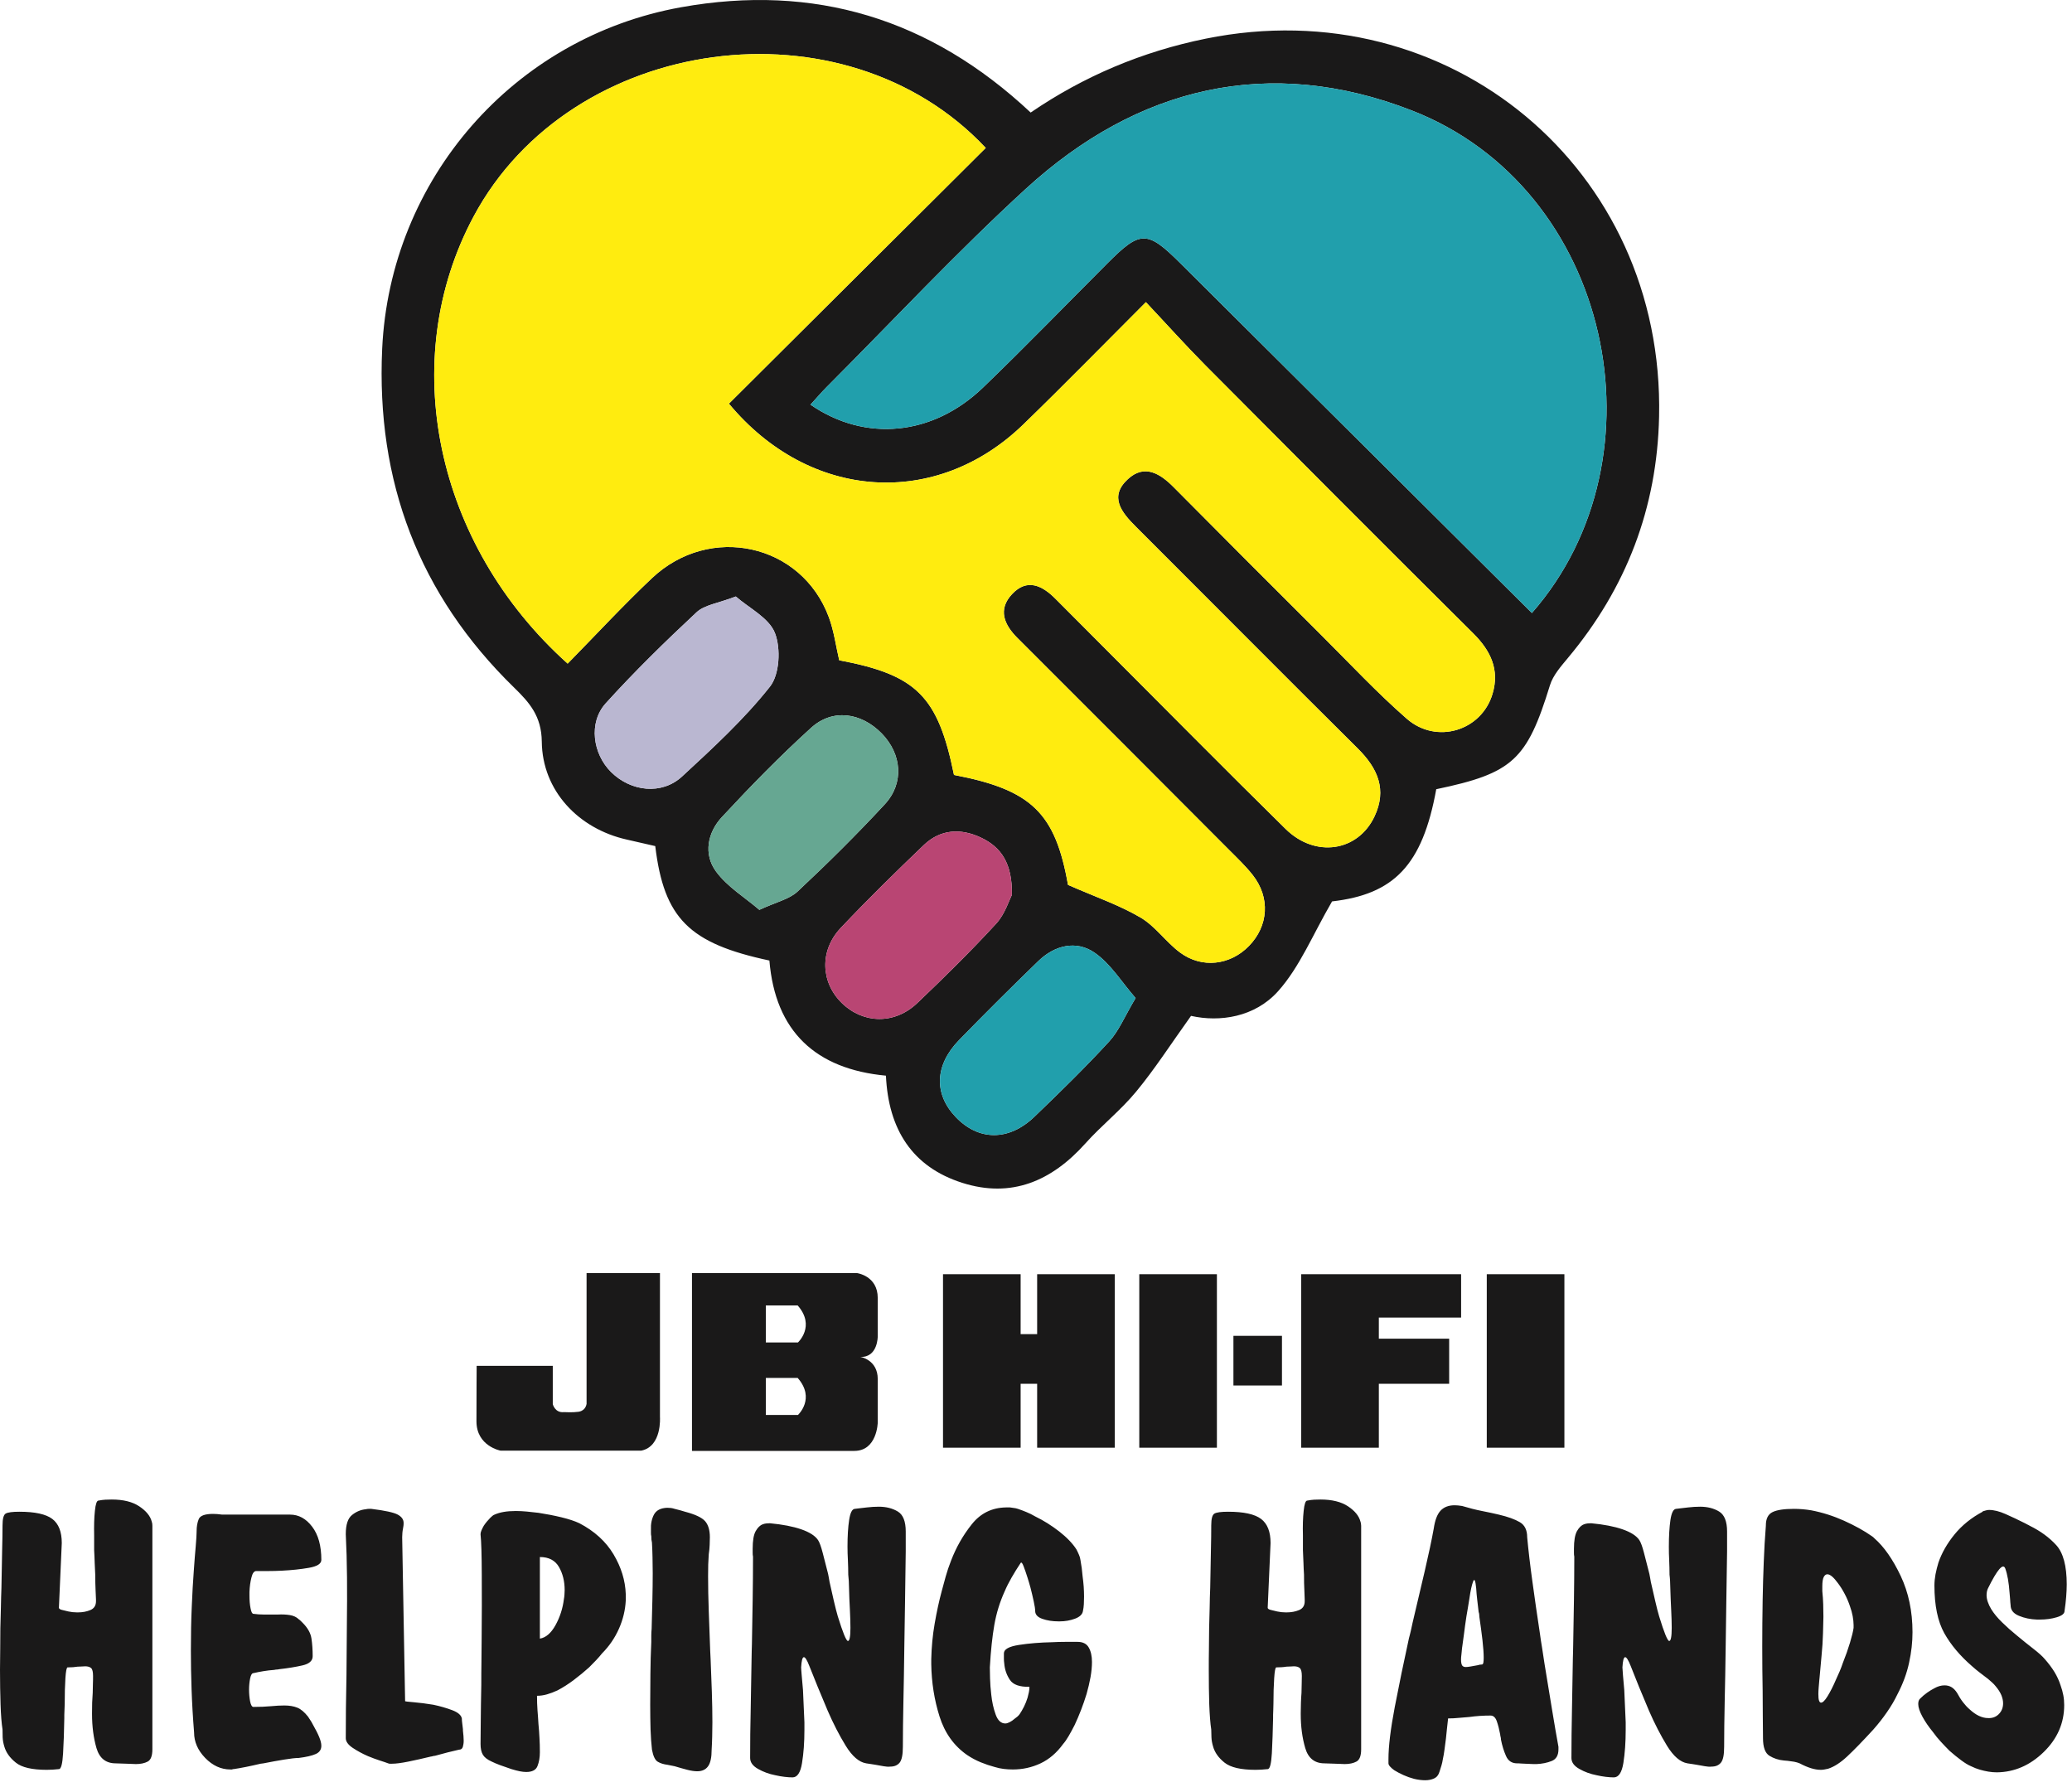<svg xmlns="http://www.w3.org/2000/svg" width="240" height="207" viewBox="0 0 240 207">
  <g fill="none" fill-rule="evenodd">
    <path fill="#1A1919" d="M.293 176.676C.293 175.9.419 175.441.664 175.303.917 175.164 1.439 175.094 2.246 175.094 4.049 175.094 5.322 175.372 6.057 175.927 6.793 176.483 7.156 177.413 7.156 178.717L6.824 186.211C6.824 186.266 6.856 186.314 6.911 186.356 6.967 186.398 7.046 186.433 7.156 186.46 7.354 186.516 7.615 186.578 7.931 186.647 8.248 186.717 8.572 186.752 8.912 186.752 8.936 186.752 8.959 186.752 8.967 186.752 8.983 186.752 9.007 186.752 9.031 186.752 9.56 186.752 10.043 186.662 10.47 186.48 10.897 186.301 11.118 185.96 11.118 185.461 11.118 185.433 11.118 185.413 11.118 185.399 11.118 185.385 11.118 185.364 11.118 185.336 11.118 185.308 11.118 185.281 11.118 185.253 11.118 185.059 11.102 184.705 11.071 184.191 11.047 183.678 11.031 183.075 11.031 182.38 11.007 181.963 10.984 181.513 10.968 181.027 10.952 180.542 10.936 180.049 10.905 179.549 10.905 179.272 10.905 178.987 10.905 178.696 10.905 178.404 10.905 178.12 10.905 177.842 10.881 176.732 10.905 175.781 10.992 174.99 11.071 174.199 11.213 173.804 11.403 173.804 11.688 173.748 11.948 173.714 12.194 173.699 12.447 173.686 12.7 173.679 12.945 173.679 14.281 173.679 15.341 173.943 16.132 174.469 16.922 174.998 17.405 175.58 17.571 176.219 17.595 176.302 17.618 176.385 17.634 176.468 17.642 176.551 17.65 176.635 17.65 176.718L17.65 202.614C17.65 203.363 17.468 203.836 17.112 204.03 16.748 204.224 16.29 204.321 15.736 204.321 15.57 204.321 15.396 204.314 15.214 204.3 15.032 204.286 14.851 204.279 14.653 204.279 14.431 204.279 14.226 204.272 14.028 204.258 13.838 204.244 13.625 204.237 13.403 204.237 12.265 204.237 11.521 203.648 11.174 202.468 10.834 201.289 10.66 199.977 10.66 198.534 10.66 198.506 10.66 198.486 10.66 198.471 10.66 198.458 10.66 198.437 10.66 198.408 10.66 197.992 10.667 197.591 10.675 197.202 10.691 196.813 10.715 196.438 10.739 196.077 10.739 195.689 10.747 195.335 10.762 195.016 10.778 194.697 10.778 194.398 10.778 194.121 10.778 193.649 10.707 193.344 10.557 193.204 10.399 193.067 10.169 192.997 9.869 192.997 9.758 192.997 9.624 193.003 9.473 193.018 9.315 193.032 9.157 193.038 8.991 193.038 8.825 193.067 8.643 193.087 8.453 193.101 8.256 193.115 8.05 193.122 7.829 193.122 7.718 193.122 7.631 193.538 7.576 194.371 7.52 195.203 7.496 196.189 7.496 197.326 7.496 197.549 7.489 197.764 7.473 197.972 7.457 198.18 7.449 198.396 7.449 198.617 7.449 198.701 7.449 198.77 7.449 198.826 7.449 198.881 7.449 198.936 7.449 198.992 7.425 200.49 7.378 201.851 7.307 203.072 7.236 204.293 7.077 204.904 6.824 204.904 6.579 204.931 6.334 204.952 6.097 204.966 5.86 204.98 5.63 204.987 5.409 204.987 3.717 204.987 2.523 204.709 1.835 204.154 1.139 203.6.696 202.975.498 202.281.387 201.921.324 201.567.308 201.219.3 200.873.293 200.574.293 200.323.182 199.602.103 198.632.063 197.41.024 196.189 0 194.856 0 193.413 0 192.636.008 191.846.024 191.04.032 190.235.04 189.416.04 188.584.071 187.779.087 186.98.103 186.189.119 185.399.134 184.628.166 183.879.19 182.353.221 180.958.245 179.695.277 178.432.293 177.44.293 176.718L.293 176.676M22.774 177.342C22.774 176.816 22.853 176.351 23.019 175.947 23.185 175.546 23.747 175.344 24.688 175.344 24.822 175.344 24.988 175.351 25.17 175.365 25.344 175.379 25.534 175.4 25.732 175.427 26.285 175.427 27.02 175.427 27.938 175.427 28.847 175.427 29.796 175.427 30.769 175.427 31.267 175.427 31.749 175.427 32.224 175.427 32.698 175.427 33.149 175.427 33.6 175.427 34.596 175.427 35.45 175.893 36.154 176.823 36.866 177.752 37.221 179.035 37.221 180.674 37.221 181.117 36.739 181.423 35.782 181.589 34.825 181.756 33.782 181.866 32.643 181.922 32.113 181.95 31.591 181.963 31.077 181.963 30.563 181.963 30.097 181.963 29.685 181.963 29.432 181.963 29.243 182.213 29.124 182.713 28.997 183.213 28.918 183.769 28.895 184.378 28.895 184.462 28.895 184.538 28.895 184.607 28.895 184.677 28.895 184.739 28.895 184.795 28.895 185.35 28.934 185.843 29.021 186.273 29.1 186.704 29.211 186.918 29.353 186.918 29.543 186.946 29.749 186.967 29.954 186.98 30.16 186.995 30.365 187.001 30.555 187.001 30.642 187.001 30.729 187.001 30.832 187.001 30.927 187.001 31.014 187.001 31.101 187.001 31.291 187.001 31.48 187.001 31.662 187.001 31.844 187.001 32.018 187.001 32.184 187.001 32.682 186.974 33.149 186.995 33.576 187.064 34.003 187.134 34.343 187.293 34.596 187.542 34.683 187.598 34.754 187.662 34.825 187.73 34.897 187.799 34.968 187.875 35.055 187.959 35.64 188.542 35.98 189.145 36.075 189.771 36.17 190.395 36.217 191.082 36.217 191.831 36.217 192.358 35.822 192.712 35.031 192.893 34.24 193.073 33.347 193.219 32.35 193.33 32.24 193.358 32.137 193.371 32.058 193.371 31.971 193.371 31.876 193.386 31.765 193.413 31.346 193.441 30.935 193.49 30.516 193.559 30.097 193.628 29.709 193.704 29.353 193.788 29.187 193.788 29.061 193.989 28.974 194.391 28.895 194.794 28.847 195.231 28.847 195.702 28.847 196.202 28.895 196.66 28.974 197.077 29.061 197.493 29.187 197.701 29.353 197.701 29.741 197.701 30.097 197.695 30.437 197.68 30.769 197.667 31.085 197.646 31.393 197.617 31.67 197.591 31.939 197.57 32.2 197.555 32.469 197.542 32.706 197.534 32.928 197.534 33.513 197.534 34.011 197.617 34.43 197.784 34.849 197.95 35.26 198.298 35.679 198.826 35.758 198.964 35.853 199.103 35.948 199.242 36.043 199.381 36.138 199.533 36.217 199.7 36.549 200.282 36.802 200.776 36.968 201.178 37.134 201.58 37.221 201.921 37.221 202.198 37.221 202.642 37.008 202.961 36.573 203.155 36.146 203.349 35.482 203.502 34.596 203.613 34.232 203.613 33.671 203.676 32.912 203.801 32.145 203.925 31.346 204.071 30.516 204.237 30.46 204.237 30.405 204.244 30.35 204.258 30.294 204.272 30.239 204.279 30.184 204.279 29.598 204.418 29.029 204.542 28.476 204.654 27.922 204.764 27.448 204.847 27.06 204.904 27.036 204.904 27.005 204.904 26.981 204.904 26.949 204.904 26.926 204.918 26.894 204.946 26.839 204.946 26.799 204.946 26.767 204.946 26.744 204.946 26.712 204.946 26.688 204.946 25.605 204.946 24.632 204.5 23.77 203.613 22.909 202.725 22.481 201.74 22.481 200.657 22.339 198.908 22.244 197.243 22.189 195.661 22.134 194.08 22.11 192.595 22.11 191.207 22.11 189.319 22.141 187.605 22.213 186.064 22.276 184.524 22.355 183.171 22.442 182.005 22.521 180.84 22.6 179.868 22.671 179.091 22.735 178.314 22.774 177.746 22.774 177.383L22.774 177.342M40.052 177.676C40.052 176.593 40.29 175.858 40.78 175.469 41.262 175.08 41.8 174.858 42.385 174.803 42.496 174.775 42.599 174.761 42.693 174.761 42.788 174.761 42.899 174.761 43.01 174.761 44.591 174.956 45.611 175.177 46.07 175.427 46.529 175.677 46.75 175.997 46.75 176.385 46.75 176.496 46.75 176.608 46.734 176.718 46.718 176.829 46.695 176.955 46.671 177.092 46.639 177.232 46.624 177.383 46.608 177.55 46.592 177.717 46.584 177.883 46.584 178.05L46.924 197.035C46.924 197.063 47.256 197.104 47.944 197.16 48.616 197.217 49.375 197.313 50.206 197.451 50.989 197.617 51.708 197.826 52.372 198.075 53.037 198.326 53.416 198.645 53.495 199.033 53.495 199.2 53.511 199.394 53.543 199.617 53.567 199.839 53.598 200.06 53.622 200.282 53.622 200.311 53.622 200.339 53.622 200.365 53.622 200.394 53.622 200.422 53.622 200.448 53.654 200.671 53.669 200.879 53.685 201.073 53.701 201.268 53.709 201.448 53.709 201.615 53.709 201.892 53.669 202.135 53.606 202.343 53.535 202.552 53.385 202.655 53.163 202.655 52.776 202.739 52.341 202.843 51.851 202.968 51.368 203.093 50.878 203.225 50.38 203.363 50.293 203.363 50.206 203.378 50.127 203.405 50.04 203.433 49.976 203.446 49.921 203.446 49.004 203.669 48.134 203.863 47.319 204.03 46.497 204.196 45.864 204.279 45.422 204.279 45.311 204.279 45.216 204.279 45.153 204.279 45.082 204.279 45.018 204.265 44.963 204.237 44.742 204.154 44.417 204.042 43.982 203.905 43.555 203.766 43.105 203.6 42.63 203.405 41.99 203.128 41.405 202.809 40.859 202.447 40.321 202.087 40.052 201.712 40.052 201.323 40.052 200.269 40.06 199.124 40.068 197.889 40.084 196.654 40.108 195.37 40.131 194.038 40.131 193.067 40.139 192.088 40.155 191.102 40.171 190.117 40.179 189.125 40.179 188.125 40.203 186.294 40.21 184.49 40.195 182.713 40.179 180.938 40.131 179.272 40.052 177.717L40.052 177.676M64.345 188.23C64.859 187.3 65.183 186.294 65.317 185.211 65.349 185.044 65.373 184.871 65.381 184.691 65.396 184.511 65.404 184.337 65.404 184.171 65.404 183.144 65.183 182.249 64.74 181.485 64.297 180.722 63.562 180.34 62.534 180.34L62.534 189.79C63.222 189.68 63.831 189.159 64.345 188.23zM55.662 177.676C55.662 177.565 55.694 177.425 55.765 177.259 55.836 177.092 55.923 176.913 56.034 176.718 56.144 176.551 56.263 176.393 56.39 176.239 56.516 176.087 56.651 175.941 56.785 175.802 56.872 175.719 56.951 175.642 57.038 175.573 57.117 175.504 57.204 175.455 57.283 175.427 57.592 175.289 57.947 175.184 58.351 175.115 58.746 175.046 59.213 175.01 59.742 175.01 60.162 175.01 60.589 175.032 61.031 175.074 61.474 175.115 61.917 175.164 62.368 175.219 63.277 175.358 64.171 175.531 65.033 175.739 65.887 175.947 66.583 176.177 67.112 176.427 68.86 177.342 70.181 178.543 71.066 180.028 71.952 181.513 72.426 183.047 72.482 184.628 72.482 184.685 72.482 184.732 72.482 184.774 72.482 184.816 72.482 184.864 72.482 184.92 72.482 185.002 72.482 185.08 72.482 185.149 72.482 185.218 72.482 185.294 72.482 185.378 72.426 186.488 72.165 187.578 71.691 188.646 71.216 189.715 70.568 190.665 69.738 191.498 69.54 191.748 69.311 192.012 69.05 192.289 68.781 192.567 68.512 192.844 68.235 193.122 67.682 193.621 67.089 194.107 66.464 194.579 65.839 195.051 65.207 195.453 64.574 195.786 64.155 195.981 63.752 196.133 63.364 196.244 62.977 196.355 62.589 196.411 62.202 196.411 62.202 196.993 62.218 197.549 62.257 198.075 62.305 198.603 62.336 199.131 62.368 199.658 62.423 200.214 62.463 200.754 62.486 201.281 62.518 201.809 62.534 202.364 62.534 202.947 62.534 203.558 62.439 204.092 62.257 204.55 62.083 205.008 61.64 205.237 60.952 205.237 60.731 205.237 60.478 205.209 60.201 205.154 59.924 205.097 59.6 205.014 59.244 204.904 58.746 204.737 58.303 204.584 57.932 204.446 57.56 204.307 57.228 204.168 56.951 204.03 56.453 203.808 56.113 203.544 55.931 203.238 55.749 202.933 55.662 202.517 55.662 201.99 55.662 201.49 55.67 200.622 55.686 199.387 55.694 198.153 55.717 196.729 55.749 195.119 55.749 194.287 55.749 193.42 55.765 192.518 55.781 191.616 55.789 190.707 55.789 189.79 55.812 187.183 55.82 184.719 55.804 182.401 55.796 180.084 55.749 178.523 55.662 177.717L55.662 177.676 55.662 177.676zM75.518 178.675C75.494 178.565 75.471 178.445 75.455 178.32 75.447 178.196 75.439 178.065 75.439 177.925 75.408 177.814 75.4 177.689 75.4 177.55 75.4 177.413 75.4 177.287 75.4 177.176 75.368 176.51 75.487 175.927 75.748 175.427 76.016 174.928 76.522 174.664 77.274 174.636 77.408 174.636 77.55 174.643 77.685 174.657 77.827 174.672 77.977 174.706 78.144 174.761 78.365 174.817 78.578 174.873 78.792 174.928 78.998 174.983 79.187 175.04 79.353 175.094 80.516 175.4 81.291 175.761 81.662 176.177 82.034 176.593 82.224 177.218 82.224 178.05 82.224 178.328 82.216 178.626 82.2 178.945 82.192 179.265 82.153 179.619 82.097 180.007 82.074 180.368 82.05 180.764 82.034 181.193 82.026 181.624 82.018 182.075 82.018 182.547 82.018 183.796 82.042 185.163 82.097 186.647 82.153 188.132 82.208 189.652 82.263 191.207 82.263 191.373 82.271 191.54 82.287 191.706 82.303 191.873 82.311 192.039 82.311 192.205 82.366 193.483 82.414 194.739 82.453 195.973 82.493 197.209 82.516 198.381 82.516 199.492 82.516 200.048 82.509 200.595 82.493 201.136 82.477 201.677 82.461 202.184 82.43 202.655 82.43 203.544 82.295 204.182 82.018 204.571 81.742 204.96 81.322 205.154 80.769 205.154 80.437 205.154 80.049 205.097 79.622 204.987 79.195 204.876 78.697 204.737 78.144 204.571 78.001 204.542 77.867 204.515 77.732 204.488 77.59 204.46 77.448 204.432 77.313 204.404 76.87 204.349 76.491 204.231 76.19 204.05 75.882 203.87 75.661 203.405 75.518 202.655 75.439 201.963 75.384 201.178 75.352 200.304 75.328 199.428 75.313 198.479 75.313 197.451 75.313 196.341 75.321 195.161 75.336 193.913 75.344 192.663 75.384 191.415 75.439 190.166 75.439 189.915 75.439 189.666 75.439 189.416 75.439 189.167 75.455 188.916 75.479 188.667 75.51 187.529 75.534 186.412 75.566 185.316 75.589 184.219 75.605 183.185 75.605 182.213 75.605 181.575 75.597 180.958 75.581 180.361 75.566 179.764 75.55 179.216 75.518 178.717L75.518 178.675M87.222 180.298C87.19 180.16 87.182 180.007 87.182 179.84 87.182 179.674 87.182 179.522 87.182 179.382 87.182 178.439 87.293 177.759 87.53 177.342 87.767 176.926 88.036 176.662 88.344 176.551 88.479 176.496 88.629 176.461 88.779 176.447 88.938 176.434 89.064 176.427 89.175 176.427 90.646 176.566 91.863 176.801 92.82 177.134 93.777 177.467 94.425 177.883 94.758 178.383 94.924 178.634 95.106 179.126 95.295 179.861 95.493 180.597 95.699 181.408 95.92 182.296 95.952 182.436 95.975 182.589 96.007 182.754 96.031 182.921 96.062 183.075 96.086 183.213 96.252 183.963 96.418 184.697 96.584 185.42 96.75 186.142 96.908 186.738 97.043 187.209 97.628 189.097 98.016 190.047 98.213 190.062 98.403 190.075 98.506 189.569 98.506 188.542 98.506 187.959 98.482 187.258 98.443 186.439 98.395 185.621 98.363 184.753 98.34 183.838 98.34 183.587 98.332 183.345 98.316 183.109 98.3 182.874 98.276 182.629 98.253 182.38 98.253 181.825 98.237 181.271 98.213 180.714 98.182 180.16 98.166 179.632 98.166 179.133 98.166 177.912 98.229 176.884 98.356 176.052 98.482 175.219 98.696 174.789 99.004 174.761 99.225 174.734 99.455 174.706 99.692 174.678 99.921 174.65 100.166 174.622 100.419 174.594 100.641 174.567 100.87 174.547 101.107 174.532 101.337 174.518 101.566 174.511 101.795 174.511 102.649 174.511 103.385 174.699 104.002 175.074 104.611 175.448 104.911 176.219 104.911 177.383 104.911 177.773 104.911 178.154 104.911 178.529 104.911 178.903 104.911 179.286 104.911 179.674 104.887 181.589 104.856 183.498 104.832 185.399 104.8 187.3 104.777 189.152 104.745 190.957 104.721 193.122 104.682 195.169 104.642 197.097 104.603 199.027 104.579 200.769 104.579 202.323 104.579 203.238 104.452 203.849 104.207 204.154 103.954 204.46 103.598 204.613 103.124 204.613 102.902 204.64 102.642 204.626 102.357 204.571 102.064 204.515 101.748 204.46 101.416 204.404 101.25 204.376 101.076 204.349 100.894 204.321 100.712 204.293 100.53 204.265 100.332 204.237 99.502 204.099 98.711 203.419 97.96 202.198 97.209 200.976 96.521 199.63 95.88 198.159 95.019 196.133 94.315 194.405 93.753 192.976 93.2 191.547 92.883 191.595 92.796 193.122 92.796 193.261 92.82 193.566 92.86 194.038 92.899 194.51 92.955 195.078 93.01 195.744 93.034 196.299 93.065 196.896 93.089 197.534 93.121 198.173 93.144 198.826 93.176 199.492 93.176 199.63 93.176 199.776 93.176 199.928 93.176 200.082 93.176 200.227 93.176 200.365 93.176 201.809 93.081 203.086 92.899 204.196 92.725 205.306 92.354 205.861 91.8 205.861 91.523 205.861 91.207 205.841 90.867 205.799 90.519 205.757 90.163 205.694 89.799 205.611 89.08 205.472 88.416 205.229 87.807 204.883 87.19 204.535 86.889 204.113 86.889 203.613 86.889 201.809 86.905 199.936 86.953 197.992 86.992 196.05 87.024 194.08 87.055 192.081 87.055 191.804 87.063 191.525 87.071 191.248 87.087 190.971 87.095 190.694 87.095 190.415 87.119 188.694 87.15 186.988 87.182 185.294 87.206 183.602 87.222 181.95 87.222 180.34L87.222 180.298M119.24 195.37C118.101 195.398 117.342 195.127 116.97 194.558 116.591 193.989 116.377 193.358 116.322 192.663 116.29 192.47 116.282 192.276 116.282 192.081 116.282 191.887 116.282 191.692 116.282 191.498 116.282 191.026 116.859 190.7 118.03 190.52 119.192 190.339 120.473 190.235 121.857 190.207 122.355 190.18 122.861 190.166 123.375 190.166 123.889 190.166 124.372 190.166 124.815 190.166 125.423 190.166 125.858 190.381 126.104 190.811 126.357 191.242 126.483 191.804 126.483 192.497 126.483 193.025 126.428 193.608 126.317 194.246 126.198 194.884 126.048 195.536 125.858 196.202 125.661 196.841 125.447 197.466 125.21 198.075 124.973 198.687 124.728 199.256 124.482 199.783 124.229 200.282 123.992 200.72 123.771 201.094 123.549 201.469 123.344 201.767 123.146 201.99 122.403 203.017 121.525 203.766 120.529 204.237 119.524 204.709 118.457 204.946 117.318 204.946 116.962 204.946 116.606 204.925 116.259 204.883 115.911 204.841 115.555 204.764 115.199 204.654 114.669 204.515 114.139 204.335 113.594 204.113 113.056 203.891 112.534 203.613 112.036 203.28 110.51 202.226 109.434 200.734 108.825 198.804 108.216 196.876 107.9 194.856 107.868 192.746 107.868 192.663 107.868 192.573 107.868 192.476 107.868 192.379 107.868 192.276 107.868 192.164 107.9 190.777 108.027 189.403 108.264 188.042 108.501 186.683 108.77 185.433 109.078 184.295 109.213 183.769 109.371 183.207 109.537 182.609 109.703 182.013 109.909 181.396 110.162 180.756 110.747 179.23 111.538 177.829 112.558 176.551 113.57 175.274 114.89 174.622 116.527 174.594 116.614 174.594 116.686 174.594 116.757 174.594 116.828 174.594 116.907 174.594 116.986 174.594 117.128 174.622 117.271 174.643 117.429 174.657 117.579 174.672 117.737 174.706 117.903 174.761 118.235 174.873 118.568 174.998 118.9 175.136 119.24 175.274 119.572 175.441 119.904 175.636 120.877 176.108 121.802 176.691 122.695 177.383 123.581 178.078 124.245 178.772 124.688 179.465 124.799 179.688 124.902 179.896 124.981 180.09 125.068 180.285 125.123 180.48 125.147 180.674 125.202 180.978 125.25 181.291 125.297 181.61 125.337 181.929 125.368 182.255 125.4 182.589 125.455 182.977 125.495 183.373 125.526 183.775 125.55 184.177 125.566 184.56 125.566 184.92 125.566 185.225 125.558 185.517 125.542 185.794 125.526 186.072 125.495 186.336 125.439 186.585 125.384 186.974 125.076 187.272 124.522 187.48 123.968 187.689 123.368 187.793 122.735 187.793 122.703 187.793 122.687 187.793 122.672 187.793 122.656 187.793 122.632 187.793 122.608 187.793 121.912 187.793 121.288 187.696 120.734 187.5 120.181 187.307 119.904 187.001 119.904 186.585 119.904 186.363 119.849 185.996 119.738 185.482 119.627 184.968 119.501 184.434 119.358 183.879 119.303 183.685 119.248 183.49 119.192 183.296 119.137 183.102 119.082 182.921 119.026 182.754 118.86 182.228 118.71 181.783 118.568 181.423 118.433 181.062 118.322 180.923 118.235 181.007 117.848 181.589 117.492 182.159 117.176 182.713 116.859 183.269 116.583 183.81 116.361 184.337 115.808 185.558 115.412 186.842 115.175 188.188 114.938 189.535 114.764 191.179 114.653 193.122 114.653 193.371 114.661 193.794 114.677 194.391 114.693 194.988 114.74 195.619 114.819 196.286 114.906 197.119 115.072 197.882 115.325 198.575 115.571 199.269 115.95 199.617 116.448 199.617 116.583 199.617 116.749 199.568 116.946 199.47 117.136 199.374 117.35 199.227 117.571 199.033 117.65 198.978 117.745 198.908 117.84 198.826 117.935 198.742 118.03 198.645 118.109 198.534 118.275 198.284 118.449 197.992 118.615 197.659 118.781 197.326 118.915 196.98 119.026 196.619 119.082 196.397 119.129 196.189 119.176 195.995 119.216 195.8 119.24 195.606 119.24 195.411L119.24 195.37M140.298 176.676C140.298 175.9 140.424 175.441 140.677 175.303 140.923 175.164 141.452 175.094 142.259 175.094 144.062 175.094 145.335 175.372 146.07 175.927 146.806 176.483 147.17 177.413 147.17 178.717L146.837 186.211C146.837 186.266 146.861 186.314 146.924 186.356 146.98 186.398 147.059 186.433 147.17 186.46 147.367 186.516 147.62 186.578 147.945 186.647 148.261 186.717 148.585 186.752 148.917 186.752 148.949 186.752 148.965 186.752 148.98 186.752 148.996 186.752 149.02 186.752 149.044 186.752 149.574 186.752 150.048 186.662 150.483 186.48 150.91 186.301 151.123 185.96 151.123 185.461 151.123 185.433 151.123 185.413 151.123 185.399 151.123 185.385 151.123 185.364 151.123 185.336 151.123 185.308 151.123 185.281 151.123 185.253 151.123 185.059 151.108 184.705 151.084 184.191 151.052 183.678 151.044 183.075 151.044 182.38 151.013 181.963 150.997 181.513 150.981 181.027 150.965 180.542 150.942 180.049 150.918 179.549 150.918 179.272 150.918 178.987 150.918 178.696 150.918 178.404 150.918 178.12 150.918 177.842 150.886 176.732 150.918 175.781 151.005 174.99 151.084 174.199 151.226 173.804 151.416 173.804 151.693 173.748 151.962 173.714 152.207 173.699 152.46 173.686 152.705 173.679 152.958 173.679 154.286 173.679 155.354 173.943 156.145 174.469 156.936 174.998 157.41 175.58 157.576 176.219 157.608 176.302 157.624 176.385 157.639 176.468 157.655 176.551 157.663 176.635 157.663 176.718L157.663 202.614C157.663 203.363 157.481 203.836 157.117 204.03 156.762 204.224 156.303 204.321 155.749 204.321 155.583 204.321 155.409 204.314 155.227 204.3 155.046 204.286 154.856 204.279 154.666 204.279 154.445 204.279 154.231 204.272 154.041 204.258 153.844 204.244 153.638 204.237 153.417 204.237 152.278 204.237 151.535 203.648 151.187 202.468 150.839 201.289 150.665 199.977 150.665 198.534 150.665 198.506 150.665 198.486 150.665 198.471 150.665 198.458 150.665 198.437 150.665 198.408 150.665 197.992 150.673 197.591 150.688 197.202 150.704 196.813 150.72 196.438 150.752 196.077 150.752 195.689 150.76 195.335 150.775 195.016 150.783 194.697 150.791 194.398 150.791 194.121 150.791 193.649 150.712 193.344 150.562 193.204 150.412 193.067 150.182 192.997 149.874 192.997 149.763 192.997 149.637 193.003 149.479 193.018 149.328 193.032 149.17 193.038 149.004 193.038 148.838 193.067 148.656 193.087 148.459 193.101 148.269 193.115 148.055 193.122 147.834 193.122 147.723 193.122 147.644 193.538 147.589 194.371 147.533 195.203 147.502 196.189 147.502 197.326 147.502 197.549 147.494 197.764 147.486 197.972 147.47 198.18 147.462 198.396 147.462 198.617 147.462 198.701 147.462 198.77 147.462 198.826 147.462 198.881 147.462 198.936 147.462 198.992 147.431 200.49 147.383 201.851 147.32 203.072 147.249 204.293 147.091 204.904 146.837 204.904 146.584 204.931 146.347 204.952 146.11 204.966 145.873 204.98 145.643 204.987 145.422 204.987 143.73 204.987 142.536 204.709 141.84 204.154 141.144 203.6 140.701 202.975 140.511 202.281 140.401 201.921 140.337 201.567 140.322 201.219 140.306 200.873 140.298 200.574 140.298 200.323 140.187 199.602 140.116 198.632 140.068 197.41 140.029 196.189 140.013 194.856 140.013 193.413 140.013 192.636 140.013 191.846 140.029 191.04 140.045 190.235 140.053 189.416 140.053 188.584 140.076 187.779 140.1 186.98 140.116 186.189 140.124 185.399 140.148 184.628 140.179 183.879 140.203 182.353 140.235 180.958 140.258 179.695 140.29 178.432 140.298 177.44 140.298 176.718L140.298 176.676M169.358 190.79C169.335 191.095 169.303 191.366 169.279 191.602 169.248 191.838 169.232 192.039 169.232 192.205 169.232 192.539 169.279 192.768 169.358 192.893 169.445 193.018 169.58 193.08 169.778 193.08 169.92 193.08 170.102 193.06 170.339 193.018 170.576 192.976 170.845 192.927 171.154 192.871 171.233 192.844 171.32 192.824 171.399 192.809 171.486 192.795 171.565 192.788 171.652 192.788 171.731 192.788 171.786 192.719 171.818 192.58 171.841 192.441 171.857 192.247 171.857 191.998 171.857 191.498 171.81 190.826 171.715 189.978 171.612 189.132 171.501 188.237 171.359 187.293 171.359 187.183 171.351 187.078 171.335 186.98 171.327 186.884 171.304 186.793 171.272 186.71 171.217 186.238 171.161 185.766 171.106 185.294 171.051 184.823 171.011 184.378 170.987 183.963 170.9 183.047 170.782 182.783 170.632 183.171 170.481 183.56 170.331 184.227 170.197 185.169 170.141 185.502 170.086 185.843 170.031 186.189 169.967 186.537 169.92 186.877 169.857 187.209 169.746 187.931 169.651 188.619 169.572 189.271 169.485 189.923 169.414 190.443 169.358 190.831L169.358 190.79zM167.737 198.992C167.682 199.464 167.635 199.894 167.595 200.282 167.548 200.671 167.516 201.032 167.484 201.365 167.429 201.809 167.374 202.232 167.318 202.635 167.263 203.037 167.2 203.433 167.113 203.821 167.089 204.015 167.034 204.231 166.97 204.466 166.899 204.702 166.82 204.946 166.741 205.195 166.63 205.584 166.417 205.847 166.116 205.986 165.808 206.125 165.46 206.194 165.073 206.194 164.875 206.194 164.669 206.18 164.448 206.152 164.226 206.125 164.005 206.083 163.784 206.028 163.364 205.917 162.953 205.771 162.55 205.59 162.155 205.41 161.799 205.223 161.49 205.029 161.301 204.889 161.135 204.751 161.016 204.613 160.889 204.473 160.826 204.349 160.826 204.237 160.826 204.209 160.826 204.168 160.826 204.113 160.826 204.057 160.826 204.015 160.826 203.988 160.826 203.932 160.826 203.884 160.826 203.842 160.826 203.801 160.826 203.766 160.826 203.738 160.826 202.267 161.071 200.262 161.554 197.722 162.044 195.182 162.59 192.525 163.198 189.749 163.285 189.443 163.357 189.139 163.428 188.833 163.499 188.528 163.562 188.237 163.618 187.959 164.116 185.85 164.59 183.844 165.033 181.943 165.476 180.042 165.824 178.411 166.069 177.051 166.211 176.079 166.472 175.386 166.86 174.969 167.255 174.552 167.793 174.345 168.489 174.345 168.623 174.345 168.765 174.352 168.9 174.366 169.042 174.38 169.192 174.401 169.358 174.428 170.197 174.678 170.964 174.873 171.668 175.01 172.379 175.15 173.028 175.289 173.605 175.427 174.665 175.677 175.471 175.968 176.04 176.302 176.61 176.635 176.894 177.218 176.894 178.05 177.037 179.577 177.235 181.298 177.503 183.213 177.764 185.127 178.049 187.1 178.357 189.125 178.436 189.707 178.523 190.298 178.626 190.894 178.721 191.491 178.808 192.081 178.895 192.663 179.204 194.551 179.488 196.334 179.773 198.013 180.05 199.692 180.295 201.129 180.516 202.323 180.516 202.351 180.516 202.391 180.516 202.447 180.516 202.475 180.516 202.503 180.516 202.531 180.516 202.558 180.516 202.587 180.516 202.614 180.516 203.309 180.255 203.759 179.725 203.967 179.204 204.175 178.618 204.293 177.978 204.321 177.922 204.321 177.867 204.321 177.812 204.321 177.756 204.321 177.701 204.321 177.646 204.321 177.48 204.321 177.306 204.314 177.124 204.3 176.942 204.286 176.784 204.279 176.649 204.279 176.483 204.279 176.333 204.272 176.207 204.258 176.088 204.244 175.977 204.237 175.898 204.237 175.867 204.237 175.843 204.237 175.811 204.237 175.787 204.237 175.756 204.237 175.732 204.237 175.123 204.237 174.688 203.952 174.443 203.384 174.19 202.816 173.992 202.184 173.858 201.49 173.858 201.379 173.842 201.275 173.818 201.178 173.787 201.08 173.771 200.99 173.771 200.907 173.66 200.323 173.534 199.811 173.376 199.366 173.225 198.923 172.98 198.701 172.648 198.701 172.237 198.701 171.818 198.714 171.399 198.742 170.987 198.77 170.584 198.812 170.197 198.867 169.778 198.895 169.366 198.929 168.963 198.97 168.56 199.012 168.157 199.033 167.737 199.033L167.737 198.992 167.737 198.992zM182.351 180.298C182.319 180.16 182.311 180.007 182.311 179.84 182.311 179.674 182.311 179.522 182.311 179.382 182.311 178.439 182.43 177.759 182.659 177.342 182.896 176.926 183.165 176.662 183.474 176.551 183.616 176.496 183.758 176.461 183.909 176.447 184.067 176.434 184.193 176.427 184.304 176.427 185.775 176.566 186.993 176.801 187.949 177.134 188.906 177.467 189.555 177.883 189.887 178.383 190.053 178.634 190.235 179.126 190.425 179.861 190.622 180.597 190.828 181.408 191.049 182.296 191.081 182.436 191.105 182.589 191.136 182.754 191.16 182.921 191.192 183.075 191.215 183.213 191.381 183.963 191.555 184.697 191.721 185.42 191.887 186.142 192.038 186.738 192.18 187.209 192.757 189.097 193.145 190.047 193.342 190.062 193.532 190.075 193.635 189.569 193.635 188.542 193.635 187.959 193.611 187.258 193.572 186.439 193.532 185.621 193.493 184.753 193.469 183.838 193.469 183.587 193.461 183.345 193.445 183.109 193.429 182.874 193.414 182.629 193.382 182.38 193.382 181.825 193.366 181.271 193.342 180.714 193.311 180.16 193.303 179.632 193.303 179.133 193.303 177.912 193.366 176.884 193.485 176.052 193.611 175.219 193.825 174.789 194.133 174.761 194.355 174.734 194.584 174.706 194.821 174.678 195.058 174.65 195.296 174.622 195.549 174.594 195.77 174.567 195.999 174.547 196.237 174.532 196.474 174.518 196.703 174.511 196.925 174.511 197.779 174.511 198.522 174.699 199.131 175.074 199.74 175.448 200.048 176.219 200.048 177.383 200.048 177.773 200.048 178.154 200.048 178.529 200.048 178.903 200.048 179.286 200.048 179.674 200.017 181.589 199.993 183.498 199.961 185.399 199.937 187.3 199.906 189.152 199.882 190.957 199.85 193.122 199.819 195.169 199.771 197.097 199.732 199.027 199.708 200.769 199.708 202.323 199.708 203.238 199.589 203.849 199.336 204.154 199.083 204.46 198.728 204.613 198.253 204.613 198.032 204.64 197.779 204.626 197.486 204.571 197.193 204.515 196.877 204.46 196.545 204.404 196.379 204.376 196.205 204.349 196.031 204.321 195.849 204.293 195.659 204.265 195.462 204.237 194.631 204.099 193.841 203.419 193.089 202.198 192.346 200.976 191.65 199.63 191.01 198.159 190.148 196.133 189.444 194.405 188.89 192.976 188.329 191.547 188.013 191.595 187.926 193.122 187.926 193.261 187.949 193.566 187.989 194.038 188.036 194.51 188.084 195.078 188.139 195.744 188.163 196.299 188.195 196.896 188.218 197.534 188.25 198.173 188.274 198.826 188.305 199.492 188.305 199.63 188.305 199.776 188.305 199.928 188.305 200.082 188.305 200.227 188.305 200.365 188.305 201.809 188.21 203.086 188.036 204.196 187.855 205.306 187.483 205.861 186.929 205.861 186.653 205.861 186.344 205.841 185.996 205.799 185.648 205.757 185.292 205.694 184.929 205.611 184.209 205.472 183.545 205.229 182.936 204.883 182.319 204.535 182.019 204.113 182.019 203.613 182.019 201.809 182.042 199.936 182.082 197.992 182.121 196.05 182.153 194.08 182.185 192.081 182.185 191.804 182.193 191.525 182.208 191.248 182.216 190.971 182.224 190.694 182.224 190.415 182.256 188.694 182.28 186.988 182.311 185.294 182.335 183.602 182.351 181.95 182.351 180.34L182.351 180.298M210.747 194.413C210.716 194.802 210.692 195.141 210.66 195.433 210.637 195.724 210.621 195.981 210.621 196.202 210.621 196.563 210.644 196.82 210.7 196.972 210.755 197.125 210.826 197.202 210.913 197.202 211.103 197.229 211.364 196.987 211.68 196.473 211.997 195.96 212.329 195.314 212.661 194.537 212.795 194.231 212.938 193.92 213.08 193.6 213.214 193.282 213.341 192.955 213.452 192.622 213.784 191.789 214.061 191.005 214.282 190.269 214.503 189.535 214.646 188.958 214.701 188.542 214.701 188.487 214.701 188.431 214.701 188.375 214.701 188.32 214.701 188.264 214.701 188.209 214.701 187.904 214.662 187.564 214.598 187.189 214.527 186.814 214.424 186.433 214.282 186.044 214.116 185.544 213.91 185.059 213.657 184.586 213.412 184.115 213.143 183.698 212.866 183.338 212.645 183.033 212.432 182.79 212.226 182.609 212.012 182.428 211.831 182.338 211.665 182.338 211.491 182.338 211.356 182.443 211.245 182.651 211.135 182.859 211.079 183.227 211.079 183.754 211.079 183.838 211.079 183.921 211.079 184.004 211.079 184.087 211.079 184.185 211.079 184.295 211.135 184.823 211.166 185.329 211.182 185.815 211.198 186.301 211.206 186.779 211.206 187.251 211.206 187.584 211.198 187.911 211.182 188.23 211.166 188.549 211.158 188.861 211.158 189.167 211.135 190.027 211.079 190.888 210.992 191.748 210.913 192.608 210.826 193.51 210.747 194.454L210.747 194.413zM204.54 176.676C204.54 175.9 204.801 175.386 205.315 175.136 205.821 174.886 206.651 174.761 207.79 174.761 208.122 174.761 208.454 174.775 208.786 174.803 209.118 174.831 209.45 174.873 209.79 174.928 211.087 175.177 212.36 175.58 213.594 176.135 214.828 176.691 215.911 177.287 216.82 177.925 216.852 177.953 216.876 177.974 216.907 177.988 216.931 178.003 216.963 178.023 216.986 178.05 217.018 178.078 217.042 178.099 217.05 178.112 217.065 178.127 217.089 178.147 217.113 178.175 218.228 179.147 219.24 180.597 220.157 182.526 221.067 184.455 221.525 186.627 221.525 189.042 221.525 190.18 221.399 191.359 221.13 192.58 220.869 193.802 220.418 195.023 219.778 196.244 219.446 196.938 219.042 197.625 218.568 198.305 218.101 198.986 217.572 199.658 216.986 200.323 215.737 201.684 214.725 202.725 213.95 203.446 213.175 204.168 212.439 204.64 211.744 204.862 211.601 204.889 211.467 204.918 211.324 204.946 211.19 204.972 211.048 204.987 210.913 204.987 210.55 204.987 210.17 204.925 209.767 204.799 209.363 204.674 208.928 204.488 208.454 204.237 208.256 204.154 208.043 204.092 207.813 204.05 207.576 204.008 207.331 203.973 207.078 203.946 206.999 203.946 206.92 203.94 206.849 203.925 206.785 203.91 206.706 203.905 206.619 203.905 206.011 203.849 205.457 203.669 204.959 203.363 204.461 203.058 204.208 202.379 204.208 201.323 204.208 200.518 204.2 199.658 204.184 198.742 204.176 197.826 204.168 196.869 204.168 195.869 204.136 194.231 204.121 192.518 204.121 190.728 204.121 188.937 204.136 187.126 204.168 185.294 204.192 183.823 204.239 182.366 204.295 180.923 204.35 179.48 204.429 178.078 204.54 176.718L204.54 176.676 204.54 176.676zM229.647 175.052C229.757 175.025 229.876 174.99 230.002 174.948 230.121 174.907 230.255 174.886 230.398 174.886 230.951 174.886 231.592 175.046 232.311 175.365 233.031 175.684 233.782 176.037 234.557 176.427 234.644 176.483 234.731 176.53 234.826 176.572 234.929 176.614 235.016 176.662 235.103 176.718 236.344 177.329 237.372 178.078 238.179 178.966 238.985 179.855 239.389 181.367 239.389 183.505 239.389 183.948 239.365 184.428 239.326 184.941 239.286 185.455 239.223 186.002 239.136 186.585 239.136 186.891 238.843 187.134 238.242 187.314 237.649 187.495 236.985 187.584 236.265 187.584 236.21 187.584 236.155 187.584 236.099 187.584 236.044 187.584 235.988 187.584 235.933 187.584 235.182 187.557 234.486 187.411 233.853 187.147 233.213 186.884 232.889 186.475 232.889 185.919 232.865 185.697 232.841 185.468 232.833 185.232 232.818 184.996 232.794 184.753 232.77 184.503 232.683 183.282 232.517 182.338 232.272 181.672 232.019 181.007 231.355 181.77 230.271 183.963 230.216 184.073 230.176 184.198 230.145 184.337 230.121 184.476 230.105 184.615 230.105 184.753 230.105 185.002 230.153 185.267 230.248 185.544 230.342 185.822 230.477 186.1 230.643 186.378 230.951 186.877 231.37 187.391 231.916 187.917 232.454 188.445 233.015 188.945 233.6 189.416 234.265 189.972 234.905 190.485 235.514 190.957 236.123 191.429 236.574 191.831 236.85 192.164 237.293 192.663 237.665 193.163 237.973 193.662 238.274 194.162 238.511 194.677 238.677 195.203 238.819 195.592 238.922 195.973 238.993 196.348 239.065 196.723 239.096 197.104 239.096 197.493 239.096 199.575 238.305 201.386 236.724 202.926 235.142 204.466 233.339 205.251 231.307 205.278 231.141 205.278 230.975 205.271 230.809 205.257 230.643 205.244 230.477 205.223 230.311 205.195 229.979 205.139 229.647 205.063 229.314 204.966 228.982 204.868 228.642 204.737 228.31 204.571 227.978 204.432 227.598 204.203 227.171 203.884 226.737 203.565 226.286 203.196 225.811 202.78 225.479 202.447 225.147 202.1 224.815 201.74 224.483 201.379 224.174 201.005 223.898 200.615 223.399 200.006 222.988 199.408 222.672 198.826 222.356 198.242 222.19 197.757 222.19 197.368 222.19 197.229 222.205 197.112 222.237 197.014 222.261 196.918 222.316 196.827 222.403 196.744 222.648 196.493 222.925 196.264 223.21 196.057 223.502 195.849 223.787 195.675 224.064 195.536 224.261 195.425 224.451 195.342 224.649 195.286 224.847 195.231 225.036 195.203 225.234 195.203 225.535 195.203 225.811 195.273 226.041 195.411 226.278 195.55 226.491 195.772 226.689 196.077 226.91 196.493 227.14 196.855 227.377 197.16 227.614 197.466 227.851 197.729 228.105 197.95 228.492 198.312 228.872 198.575 229.227 198.742 229.591 198.908 229.939 198.992 230.271 198.992 230.769 199.02 231.189 198.867 231.521 198.534 231.853 198.201 232.019 197.784 232.019 197.285 232.019 196.98 231.948 196.66 231.813 196.328 231.671 195.995 231.449 195.648 231.141 195.286 231.03 195.148 230.904 195.01 230.746 194.87 230.595 194.731 230.437 194.593 230.271 194.454 229.939 194.204 229.615 193.961 229.314 193.725 229.006 193.49 228.713 193.246 228.437 192.997 227.053 191.804 225.977 190.527 225.21 189.167 224.451 187.806 224.064 185.96 224.064 183.629 224.064 183.213 224.111 182.783 224.19 182.338 224.277 181.895 224.388 181.45 224.522 181.007 224.91 179.868 225.535 178.772 226.396 177.717 227.258 176.662 228.342 175.788 229.647 175.094L229.647 175.052M76.443 164.131L76.443 147.456 67.943 147.456 67.943 162.604C67.769 163.525 66.907 163.525 66.907 163.525 66.907 163.525 66.33 163.612 65.317 163.555 64.281 163.669 64.028 162.633 64.028 162.633L64.028 158.198 55.211 158.198C55.211 158.198 55.188 161.827 55.188 164.62 55.188 167.5 57.979 168.019 57.979 168.019 57.979 168.019 71.715 168.019 74.277 168.019 76.696 167.529 76.443 164.131 76.443 164.131"/>
    <polygon fill="#1A1919" points="131.963 167.677 140.954 167.677 140.954 147.583 131.963 147.583"/>
    <polygon fill="#1A1919" points="142.868 160.471 148.49 160.471 148.49 154.721 142.868 154.721"/>
    <polyline fill="#1A1919" points="157.149 147.583 150.72 147.583 150.72 167.677 159.711 167.677 159.711 160.274 167.856 160.274 167.856 155.051 159.711 155.051 159.711 152.605 169.24 152.605 169.24 147.583 157.149 147.583"/>
    <polygon fill="#1A1919" points="172.213 167.677 181.204 167.677 181.204 147.583 172.213 147.583"/>
    <polyline fill="#1A1919" points="118.22 160.274 120.133 160.274 120.133 167.677 129.124 167.677 129.124 147.583 120.133 147.583 120.133 154.523 118.22 154.523 118.22 147.583 109.229 147.583 109.229 167.677 118.22 167.677 118.22 160.274"/>
    <path fill="#1A1919" d="M92.425 155.491L88.708 155.491 88.708 151.199 92.393 151.199C94.497 153.59 92.425 155.491 92.425 155.491zM92.425 163.887L88.708 163.887 88.708 159.594 92.393 159.594C94.497 161.986 92.425 163.887 92.425 163.887zM101.669 164.764C101.669 164.764 101.669 161.971 101.669 159.724 101.669 157.478 99.652 157.161 99.652 157.161 101.693 157.247 101.669 154.771 101.669 154.771 101.669 154.771 101.669 152.899 101.669 150.335 101.669 147.772 99.281 147.456 99.281 147.456L80.152 147.456 80.152 168.048C80.152 168.048 96.307 168.048 98.957 168.048 101.606 168.048 101.669 164.764 101.669 164.764L101.669 164.764zM117.207 103.658C117.271 99.985 115.958 98.114 113.625 97.015 111.3 95.915 108.944 96.026 107.014 97.868 103.733 101.004 100.491 104.183 97.375 107.484 94.892 110.12 95.066 113.809 97.533 116.198 100.016 118.596 103.63 118.669 106.247 116.18 109.379 113.201 112.463 110.16 115.389 106.978 116.409 105.868 116.883 104.261 117.207 103.658zM85.229 69.087C83.173 69.879 81.607 70.054 80.682 70.916 77.052 74.301 73.486 77.786 70.157 81.466 68.148 83.685 68.654 87.313 70.782 89.422 73.083 91.7 76.657 92.098 78.998 89.94 82.564 86.644 86.186 83.318 89.183 79.531 90.306 78.116 90.456 75.1 89.76 73.317 89.072 71.555 86.755 70.429 85.229 69.087zM131.536 115.598C129.899 113.729 128.626 111.594 126.76 110.326 124.641 108.883 122.158 109.48 120.26 111.324 117.16 114.328 114.1 117.37 111.095 120.459 108.264 123.364 108.153 126.693 110.684 129.359 113.325 132.15 116.844 132.197 119.817 129.343 122.774 126.508 125.708 123.639 128.476 120.625 129.591 119.416 130.239 117.782 131.536 115.598zM87.957 105.381C89.918 104.469 91.421 104.155 92.377 103.261 95.857 100.008 99.249 96.651 102.483 93.156 104.753 90.706 104.46 87.348 102.135 84.957 99.747 82.513 96.434 82.049 93.959 84.293 90.353 87.565 86.937 91.062 83.624 94.63 81.955 96.424 81.457 98.92 82.936 100.936 84.232 102.707 86.273 103.936 87.957 105.381zM177.44 71C193.24 52.974 186.684 21.816 163.531 12.797 147.027 6.374 131.773 10.009 118.797 21.893 110.826 29.198 103.432 37.135 95.786 44.794 95.129 45.452 94.528 46.164 93.88 46.87 100.222 51.239 108.035 50.49 113.855 44.894 118.765 40.167 123.51 35.264 128.326 30.442 132.098 26.664 132.888 26.675 136.716 30.484 150.285 43.993 163.871 57.498 177.44 71zM123.708 102.491C126.926 103.902 129.662 104.835 132.105 106.27 133.829 107.283 135.055 109.118 136.692 110.33 139.222 112.202 142.488 111.796 144.655 109.579 146.94 107.242 147.154 103.954 145.098 101.344 144.299 100.329 143.35 99.422 142.433 98.504 134.248 90.298 126.064 82.094 117.864 73.908 116.29 72.34 115.563 70.59 117.223 68.816 118.971 66.946 120.726 67.81 122.268 69.367 124.174 71.29 126.088 73.201 128.001 75.117 134.968 82.09 141.887 89.105 148.917 96.017 152.349 99.393 157.276 98.643 159.205 94.572 160.676 91.473 159.593 89 157.291 86.714 148.68 78.171 140.14 69.558 131.552 60.986 129.907 59.34 128.428 57.53 130.643 55.494 132.572 53.713 134.383 54.842 135.98 56.461 141.697 62.234 147.446 67.976 153.195 73.711 156.414 76.923 159.529 80.261 162.945 83.246 166.401 86.261 171.628 84.638 172.885 80.346 173.708 77.57 172.672 75.372 170.647 73.361 160.273 63.061 149.953 52.702 139.641 42.331 137.301 39.973 135.079 37.493 132.73 34.997 127.725 40.003 123.186 44.651 118.52 49.17 108.469 58.912 93.809 58.039 84.43 46.753 94.323 36.906 104.255 27.016 114.179 17.133 97.778-.349 66.171 3.94 54.855 25.079 45.951 41.704 50.356 63.054 65.752 76.861 68.986 73.57 72.134 70.159 75.502 66.977 82.232 60.612 92.852 62.97 96.007 71.491 96.6 73.087 96.821 74.821 97.209 76.475 106.176 78.163 108.643 80.63 110.502 89.757 119.524 91.475 122.237 94.19 123.708 102.491zM137.957 117.662C135.593 120.962 133.758 123.826 131.607 126.428 129.828 128.591 127.574 130.362 125.7 132.457 121.818 136.789 117.16 138.811 111.466 137.003 105.646 135.153 102.902 130.785 102.618 124.587 94.481 123.824 89.799 119.461 89.119 111.252 79.828 109.272 76.91 106.376 75.898 97.996 74.862 97.758 73.739 97.495 72.608 97.244 67.017 95.997 62.811 91.588 62.755 85.892 62.724 82.951 61.332 81.374 59.545 79.635 48.514 68.879 43.563 55.752 44.267 40.41 45.176 20.767 59.497 4.323 78.879.842 94.315-1.931 107.766 2.15 119.382 13.035 125.558 8.817 132.303 5.97 139.681 4.474 167.832-1.234 192.805 19.553 192.172 48.261 191.943 58.831 188.384 68.108 181.615 76.202 180.809 77.175 179.884 78.213 179.528 79.378 176.871 88.002 175.234 89.559 166.361 91.409 164.764 100.241 161.443 103.583 154.294 104.403 152.057 108.24 150.562 111.988 148.039 114.808 145.335 117.824 141.278 118.408 137.957 117.662L137.957 117.662z"/>
    <path fill="#FFEC0F" d="M123.708,102.491 C122.237,94.19 119.524,91.475 110.502,89.757 C108.643,80.63 106.176,78.163 97.209,76.475 C96.821,74.821 96.6,73.087 96.007,71.491 C92.852,62.97 82.232,60.612 75.502,66.977 C72.134,70.159 68.986,73.57 65.752,76.861 C50.356,63.054 45.951,41.704 54.855,25.079 C66.171,3.94 97.778,-0.349 114.179,17.133 C104.255,27.016 94.323,36.906 84.43,46.753 C93.809,58.039 108.469,58.912 118.52,49.17 C123.186,44.651 127.725,40.003 132.73,34.997 C135.079,37.493 137.301,39.973 139.641,42.331 C149.953,52.702 160.273,63.061 170.647,73.361 C172.672,75.372 173.708,77.57 172.885,80.346 C171.628,84.638 166.401,86.261 162.945,83.246 C159.529,80.261 156.414,76.923 153.195,73.711 C147.446,67.976 141.697,62.234 135.98,56.461 C134.383,54.842 132.572,53.713 130.643,55.494 C128.428,57.53 129.907,59.34 131.552,60.986 C140.14,69.558 148.68,78.171 157.291,86.714 C159.593,89 160.676,91.473 159.205,94.572 C157.276,98.643 152.349,99.393 148.917,96.017 C141.887,89.105 134.968,82.09 128.001,75.117 C126.088,73.201 124.174,71.29 122.268,69.367 C120.726,67.81 118.971,66.946 117.223,68.816 C115.563,70.59 116.29,72.34 117.864,73.908 C126.064,82.094 134.248,90.298 142.433,98.504 C143.35,99.422 144.299,100.329 145.098,101.344 C147.154,103.954 146.94,107.242 144.655,109.579 C142.488,111.796 139.222,112.202 136.692,110.33 C135.055,109.118 133.829,107.283 132.105,106.27 C129.662,104.835 126.926,103.902 123.708,102.491"/>
    <path fill="#219FAC" d="M177.44,71 C163.871,57.498 150.285,43.993 136.716,30.484 C132.888,26.675 132.098,26.664 128.326,30.442 C123.51,35.264 118.765,40.167 113.855,44.894 C108.035,50.49 100.222,51.239 93.88,46.87 C94.528,46.164 95.129,45.452 95.786,44.794 C103.432,37.135 110.826,29.198 118.797,21.893 C131.773,10.009 147.027,6.374 163.531,12.797 C186.684,21.816 193.24,52.974 177.44,71"/>
    <path fill="#66A792" d="M87.957,105.381 C86.273,103.936 84.232,102.707 82.936,100.936 C81.457,98.92 81.955,96.424 83.624,94.63 C86.937,91.062 90.353,87.565 93.959,84.293 C96.434,82.049 99.747,82.513 102.135,84.957 C104.46,87.348 104.753,90.706 102.483,93.156 C99.249,96.651 95.857,100.008 92.377,103.261 C91.421,104.155 89.918,104.469 87.957,105.381"/>
    <path fill="#219FAC" d="M131.536,115.598 C130.239,117.782 129.591,119.416 128.476,120.625 C125.708,123.639 122.774,126.508 119.817,129.343 C116.844,132.197 113.325,132.15 110.684,129.359 C108.153,126.693 108.264,123.364 111.095,120.459 C114.1,117.37 117.16,114.328 120.26,111.324 C122.158,109.48 124.641,108.883 126.76,110.326 C128.626,111.594 129.899,113.729 131.536,115.598"/>
    <path fill="#BAB7D1" d="M85.229,69.087 C86.755,70.429 89.072,71.555 89.76,73.317 C90.456,75.1 90.306,78.116 89.183,79.531 C86.186,83.318 82.564,86.644 78.998,89.94 C76.657,92.098 73.083,91.7 70.782,89.422 C68.654,87.313 68.148,83.685 70.157,81.466 C73.486,77.786 77.052,74.301 80.682,70.916 C81.607,70.054 83.173,69.879 85.229,69.087"/>
    <path fill="#B94573" d="M117.207,103.658 C116.883,104.261 116.409,105.868 115.389,106.978 C112.463,110.16 109.379,113.201 106.247,116.18 C103.63,118.669 100.016,118.596 97.533,116.198 C95.066,113.809 94.892,110.12 97.375,107.484 C100.491,104.183 103.733,101.004 107.014,97.868 C108.944,96.026 111.3,95.915 113.625,97.015 C115.958,98.114 117.271,99.985 117.207,103.658"/>
  </g>
</svg>
